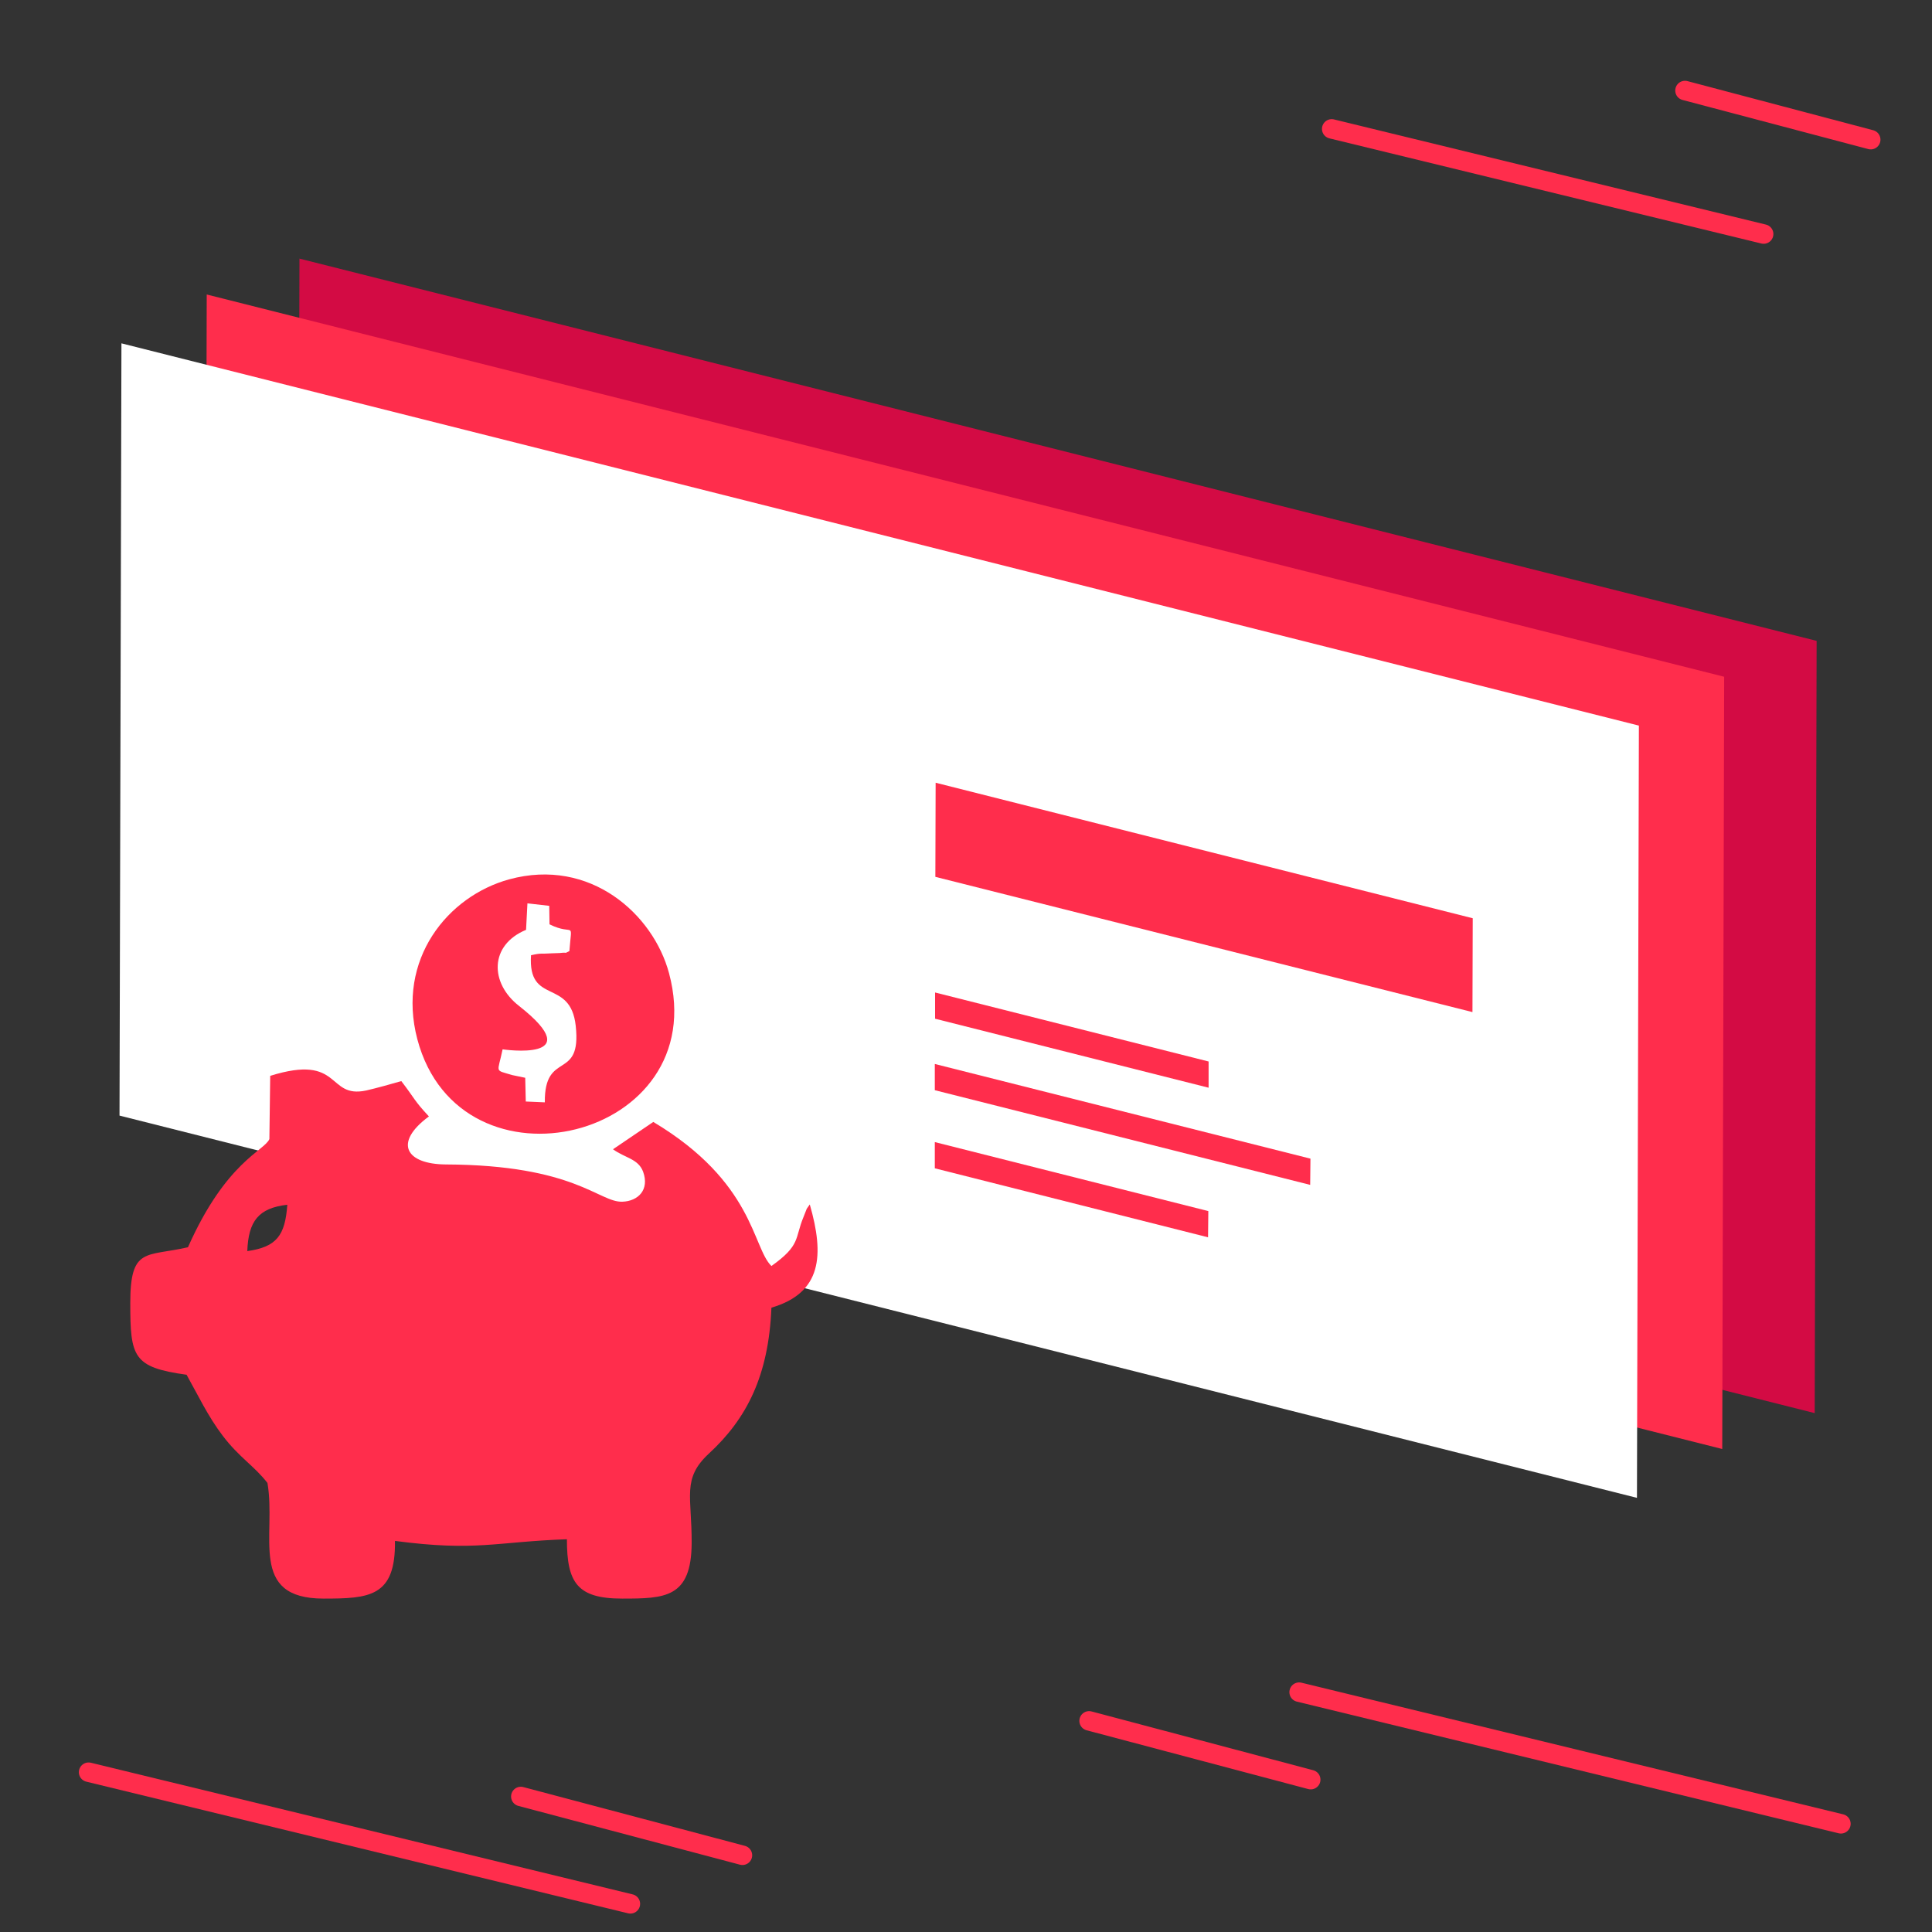 <?xml version="1.0" encoding="UTF-8"?>
<!DOCTYPE svg PUBLIC "-//W3C//DTD SVG 1.1//EN" "http://www.w3.org/Graphics/SVG/1.1/DTD/svg11.dtd">
<!-- Creator: CorelDRAW X7 -->
<svg xmlns="http://www.w3.org/2000/svg" xml:space="preserve" width="70mm" height="70mm" version="1.1" style="shape-rendering:geometricPrecision; text-rendering:geometricPrecision; image-rendering:optimizeQuality; fill-rule:evenodd; clip-rule:evenodd"
viewBox="0 0 7000 7000"
 xmlns:xlink="http://www.w3.org/1999/xlink">
 <rect x="0" y="0" width="7000" height="7000" fill="#333333" stroke="none"/>
 <defs>
  <style type="text/css">
   <![CDATA[
    .str0 {stroke:#FF2D4C;stroke-width:70.56;stroke-linecap:round}
    .fil0 {fill:none;fill-rule:nonzero}
    .fil2 {fill:#D9DADA}
    .fil5 {fill:#FF2D4C}
    .fil3 {fill:#D9DADA;fill-rule:nonzero}
    .fil1 {fill:#D30B44;fill-rule:nonzero}
    .fil7 {fill:#FF2D4C;fill-rule:nonzero}
    .fil4 {fill:#FF2D4C;fill-rule:nonzero}
    .fil6 {fill:white;fill-rule:nonzero}
   ]]>
  </style>
 </defs>
 <g id="Слой_x0020_1">
  <g id="_2272490874480">
   <line class="fil0 str0" x1="4707" y1="6131" x2="6670" y2= "6608" />
   <line class="fil0 str0" x1="3946" y1="6235" x2="4749" y2= "6448" />
   <line class="fil0 str0" x1="4825" y1="467" x2="6390" y2= "848" />
   <line class="fil0 str0" x1="6105" y1="328" x2="6778" y2= "506" />
   <line class="fil0 str0" x1="1887" y1="6509" x2="2690" y2= "6722" />
   <line class="fil0 str0" x1="321" y1="6421" x2="2284" y2= "6898" />
   <g>
    <polygon class="fil1" points="6575,5120 1078,3735 1085,937 6582,2322 "/>
    <g>
     <polygon class="fil2" points="2542,1976 2652,2200 2764,2424 2541,2367 "/>
     <polygon class="fil2" points="2541,1976 1897,3235 3347,3601 3446,3799 2537,3570 1629,3341 "/>
     <polygon class="fil2" points="2542,1976 2144,2973 3164,3230 3240,3383 2539,3206 2027,3078 "/>
     <polygon class="fil2" points="2542,1976 2311,2753 3015,2931 3073,3047 2539,2912 2237,2836 "/>
     <polygon class="fil2" points="2541,1976 2435,2564 2890,2679 2933,2765 2539,2665 2380,2625 "/>
     <polygon class="fil2" points="2542,1976 2513,2394 2783,2462 2812,2521 2540,2452 2480,2437 "/>
    </g>
    <polygon class="fil3" points="5980,3360 4034,2870 4035,2529 5981,3020 "/>
    <polygon class="fil3" points="5023,3634 4032,3384 4033,3289 5024,3539 "/>
    <polygon class="fil3" points="5392,3986 4032,3643 4032,3548 5392,3891 "/>
    <polygon class="fil3" points="5022,4176 4031,3926 4031,3831 5022,4081 "/>
   </g>
   <g>
    <polygon class="fil4" points="6240,5250 742,3865 749,1067 6247,2452 "/>
    <g>
     <polygon class="fil5" points="2206,2106 2317,2329 2428,2553 2205,2497 "/>
     <polygon class="fil5" points="2206,2106 1561,3365 3012,3731 3110,3929 2201,3700 1294,3471 "/>
     <polygon class="fil5" points="2206,2106 1808,3103 2828,3360 2904,3513 2203,3336 1692,3207 "/>
     <polygon class="fil5" points="2206,2106 1976,2883 2679,3061 2737,3177 2203,3042 1901,2966 "/>
     <polygon class="fil5" points="2206,2106 2100,2694 2554,2809 2597,2894 2204,2795 2044,2755 "/>
     <polygon class="fil5" points="2206,2106 2177,2524 2447,2592 2476,2651 2205,2582 2144,2567 "/>
    </g>
    <polygon class="fil4" points="5644,3490 3698,3000 3699,2659 5645,3150 "/>
    <polygon class="fil4" points="4688,3763 3697,3514 3697,3419 4688,3668 "/>
    <polygon class="fil4" points="5056,4116 3696,3773 3696,3678 5057,4021 "/>
    <polygon class="fil4" points="4686,4306 3695,4056 3696,3961 4687,4211 "/>
   </g>
   <g>
    <polygon class="fil6" points="5931,5427 433,4042 440,1244 5938,2629 "/>
    <polygon class="fil7" points="5335,3667 3389,3177 3390,2836 5336,3327 "/>
    <polygon class="fil7" points="4379,3941 3388,3691 3388,3596 4379,3846 "/>
    <polygon class="fil7" points="4747,4293 3387,3950 3387,3855 4748,4198 "/>
    <polygon class="fil7" points="4377,4483 3387,4233 3387,4138 4378,4388 "/>
   </g>
   <g>
    <path class="fil5" d="M896 4533c4,-108 40,-156 145,-168 -8,112 -39,153 -145,168zm1325 -369c44,32 91,34 109,81 24,66 -18,107 -75,109 -85,3 -171,-133 -640,-135 -144,-1 -191,-78 -61,-174 -55,-59 -50,-63 -100,-128 -34,10 -92,26 -127,34 -145,31 -86,-135 -348,-53l-3 229c-18,43 -157,81 -295,392 -152,35 -209,-2 -209,202 0,196 10,233 204,260 41,73 77,150 131,221 60,79 114,109 162,171 33,189 -71,419 203,419 166,0 262,-6 259,-209 295,39 365,3 623,-6 0,157 37,215 200,215 155,0 251,-2 252,-201 1,-169 -36,-233 62,-324 138,-127 217,-283 227,-529 183,-54 192,-190 139,-374 -17,25 -5,2 -23,46 -32,77 -9,101 -116,177 -69,-67 -63,-304 -428,-522l-146 99z"/>
    <path class="fil5" d="M1855 3895c-65,-20 -52,-5 -34,-93 1,0 319,47 60,-157 -107,-83 -108,-221 25,-276l5 -96 79 9 1 67c91,45 81,-20 72,97 -23,11 -1,3 -35,7 -5,0 -22,1 -28,1 -42,3 -37,-2 -76,7 -12,183 143,81 162,256 22,202 -114,86 -112,277l-69 -3 -2 -86 -48 -10zm-10 -709c-223,61 -409,290 -333,579 155,586 1074,364 912,-239 -57,-213 -285,-420 -579,-340z"/>
   </g>
  </g>
 </g>
</svg>
